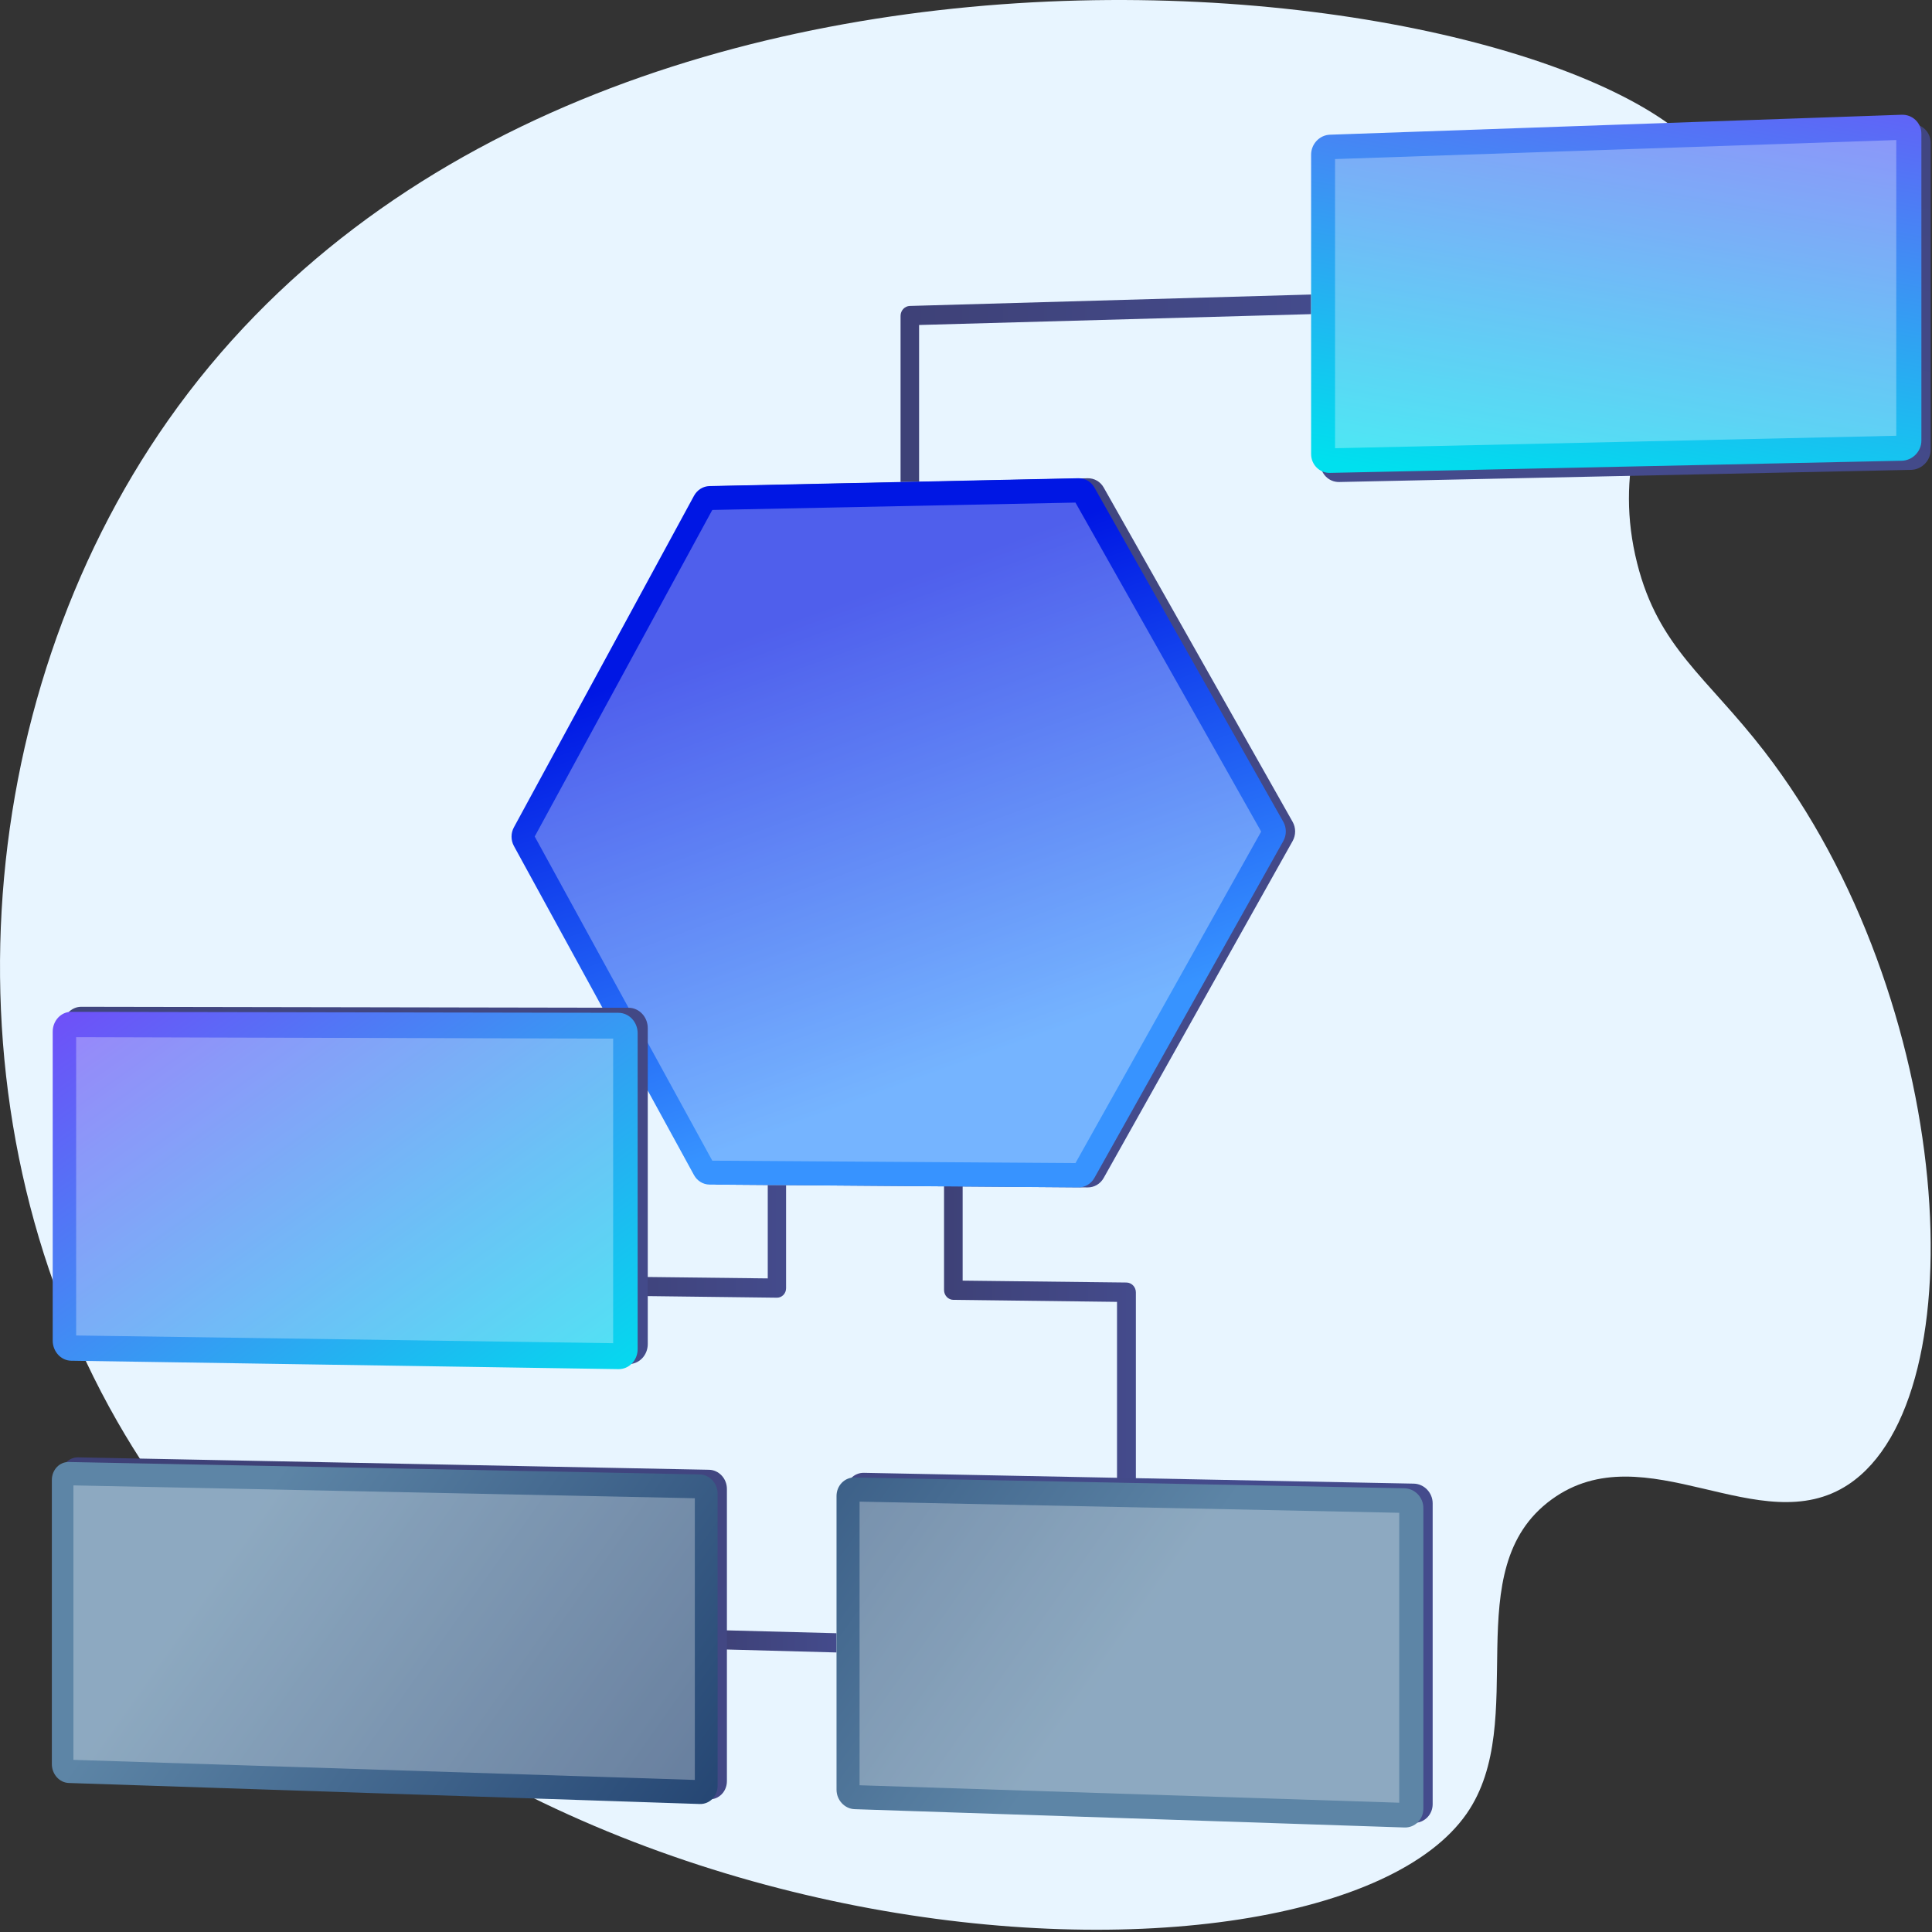 <svg width="545" height="545" viewBox="0 0 545 545" fill="none" xmlns="http://www.w3.org/2000/svg">
<rect x="0" y="0" width="545" height="545" fill="#333333" stroke="none"/>
<g clip-path="url(#clip0_1794_124083)">
<path d="M413.706 511.647C431.998 485.365 410.551 442.756 437.692 422.99C464.113 403.748 496.57 435.288 521.47 418.724C558.407 394.155 551.662 281.73 497.658 211.877C481.418 190.87 467.846 182.697 461.838 158.939C448.932 107.926 494.288 77.579 485.657 52.348C466.223 -4.463 167.332 -52.133 47.402 118.601C-8.61 198.341 -16.99 313.487 33.055 400.94C123.481 558.965 372.662 570.618 413.706 511.647Z" fill="#E8F5FF"/>
<path d="M256.652 86.306L369.851 83.082V88.615L259.267 91.677V135.862L254.04 135.973V89.1C254.04 87.598 255.208 86.345 256.652 86.304V86.306Z" fill="url(#paint0_linear_1794_124083)"/>
<path d="M266.308 333.771L271.554 333.81V361.256L317.759 361.789C319.229 361.806 320.42 363.049 320.42 364.566V418.031L315.1 417.927V367.246L268.93 366.678C267.483 366.659 266.308 365.425 266.308 363.919V333.767V333.771Z" fill="url(#paint1_linear_1794_124083)"/>
<path d="M202.428 459.842L235.976 460.717V466.145L202.428 465.241V459.842Z" fill="url(#paint2_linear_1794_124083)"/>
<path d="M216.577 334.285L221.746 334.325V363.392C221.746 364.888 220.589 366.085 219.16 366.068L165.955 365.414V360.043L216.576 360.626V334.287L216.577 334.285Z" fill="url(#paint3_linear_1794_124083)"/>
<path d="M147.594 238.651L198.392 331.479C199.294 333.126 200.96 334.149 202.765 334.164L306.821 334.961C308.681 334.976 310.402 333.96 311.335 332.3L364.634 237.26C365.58 235.573 365.58 233.501 364.634 231.827L311.335 137.511C310.404 135.863 308.683 134.872 306.821 134.911L202.765 137.124C200.96 137.163 199.294 138.208 198.392 139.869L147.594 233.387C146.706 235.021 146.706 237.028 147.594 238.651Z" fill="url(#paint4_linear_1794_124083)"/>
<path d="M22.038 501.651L200.001 507.581C202.791 507.675 205.054 505.373 205.054 502.442V420.016C205.054 417.084 202.791 414.664 200.001 414.608L22.038 411.107C19.395 411.055 17.252 413.323 17.252 416.175V496.329C17.252 499.179 19.393 501.561 22.038 501.651Z" fill="url(#paint5_linear_1794_124083)"/>
<path d="M243.713 509.039L398.79 514.206C401.745 514.305 404.142 511.938 404.142 508.921V424.088C404.142 421.072 401.745 418.577 398.79 418.519L243.713 415.469C240.889 415.413 238.602 417.756 238.602 420.703V503.533C238.602 506.479 240.889 508.943 243.713 509.039Z" fill="url(#paint6_linear_1794_124083)"/>
<path d="M377.788 135.971L539.062 132.544C542.135 132.478 544.63 129.931 544.63 126.853V40.322C544.63 37.244 542.135 34.837 539.06 34.943L377.786 40.573C374.852 40.675 372.475 43.193 372.475 46.196V130.645C372.475 133.649 374.852 136.033 377.786 135.971H377.788Z" fill="url(#paint7_linear_1794_124083)"/>
<path d="M144.968 238.645L195.767 331.473C196.668 333.12 198.334 334.143 200.139 334.158L304.195 334.955C306.056 334.97 307.776 333.954 308.709 332.294L362.008 237.254C362.954 235.567 362.954 233.495 362.008 231.821L308.709 137.505C307.778 135.857 306.057 134.866 304.195 134.905L200.139 137.118C198.334 137.155 196.668 138.202 195.767 139.863L144.968 233.381C144.08 235.015 144.08 237.022 144.968 238.645Z" fill="url(#paint8_linear_1794_124083)"/>
<g style="mix-blend-mode:soft-light" opacity="0.31">
<path d="M303.377 141.775L355.765 234.58L303.379 328.098L200.932 327.415L150.839 235.973L200.932 143.851L303.377 141.775Z" fill="white"/>
</g>
<path d="M19.412 502.964L197.376 508.894C200.166 508.987 202.429 506.685 202.429 503.755V421.329C202.429 418.396 200.166 415.976 197.376 415.92L19.412 412.419C16.768 412.367 14.627 414.636 14.627 417.487V497.643C14.627 500.493 16.768 502.876 19.412 502.965V502.964Z" fill="url(#paint9_linear_1794_124083)"/>
<g style="mix-blend-mode:soft-light" opacity="0.3">
<path d="M196.004 422.638V502.104L20.713 496.437V419.017L196.004 422.638Z" fill="white"/>
</g>
<path d="M241.088 510.351L396.165 515.518C399.119 515.618 401.517 513.25 401.517 510.234V425.401C401.517 422.384 399.119 419.889 396.165 419.832L241.088 416.781C238.264 416.725 235.977 419.069 235.977 422.016V504.846C235.977 507.791 238.264 510.256 241.088 510.351Z" fill="url(#paint10_linear_1794_124083)"/>
<g style="mix-blend-mode:soft-light" opacity="0.3">
<path d="M394.711 426.745V508.529L242.477 503.607V423.599L394.711 426.745Z" fill="white"/>
</g>
<path d="M375.163 133.399L536.437 129.971C539.512 129.906 542.006 127.359 542.006 124.28V37.75C542.006 34.671 539.512 32.265 536.437 32.371L375.163 38C372.229 38.103 369.852 40.62 369.852 43.624V128.073C369.852 131.077 372.229 133.461 375.163 133.399Z" fill="url(#paint11_linear_1794_124083)"/>
<g style="mix-blend-mode:soft-light" opacity="0.3">
<path d="M534.924 39.503V122.924L376.607 126.445V44.872L534.924 39.503Z" fill="white"/>
</g>
<path d="M22.922 382.419L177.294 384.796C180.293 384.843 182.728 382.311 182.728 379.141V290.024C182.728 286.854 180.295 284.281 177.294 284.275L22.922 284.006C20.05 284 17.721 286.508 17.721 289.607V376.729C17.721 379.827 20.048 382.374 22.922 382.419Z" fill="url(#paint12_linear_1794_124083)"/>
<path d="M20.068 383.847L174.439 386.224C177.439 386.271 179.874 383.739 179.874 380.569V291.451C179.874 288.282 177.441 285.708 174.439 285.703L20.068 285.433C17.195 285.428 14.867 287.936 14.867 291.034V378.156C14.867 381.255 17.194 383.802 20.068 383.847Z" fill="url(#paint13_linear_1794_124083)"/>
<g style="mix-blend-mode:soft-light" opacity="0.3">
<path d="M172.964 292.991V378.908L21.482 376.728V292.577L172.964 292.991Z" fill="white"/>
</g>
</g>
<defs>
<linearGradient id="paint0_linear_1794_124083" x1="369.849" y1="109.527" x2="254.04" y2="109.527" gradientUnits="userSpaceOnUse">
<stop stop-color="#444B8C"/>
<stop offset="1" stop-color="#3E4177"/>
</linearGradient>
<linearGradient id="paint1_linear_1794_124083" x1="320.42" y1="375.903" x2="266.308" y2="375.903" gradientUnits="userSpaceOnUse">
<stop stop-color="#444B8C"/>
<stop offset="1" stop-color="#3E4177"/>
</linearGradient>
<linearGradient id="paint2_linear_1794_124083" x1="235.976" y1="462.993" x2="202.428" y2="462.993" gradientUnits="userSpaceOnUse">
<stop stop-color="#444B8C"/>
<stop offset="1" stop-color="#3E4177"/>
</linearGradient>
<linearGradient id="paint3_linear_1794_124083" x1="221.746" y1="350.176" x2="165.957" y2="350.176" gradientUnits="userSpaceOnUse">
<stop stop-color="#444B8C"/>
<stop offset="1" stop-color="#3E4177"/>
</linearGradient>
<linearGradient id="paint4_linear_1794_124083" x1="286.449" y1="320.329" x2="190.125" y2="50.082" gradientUnits="userSpaceOnUse">
<stop stop-color="#444B8C"/>
<stop offset="1" stop-color="#3E4177"/>
</linearGradient>
<linearGradient id="paint5_linear_1794_124083" x1="248.542" y1="555.122" x2="70.446" y2="429.444" gradientUnits="userSpaceOnUse">
<stop stop-color="#444B8C"/>
<stop offset="1" stop-color="#3E4177"/>
</linearGradient>
<linearGradient id="paint6_linear_1794_124083" x1="320.979" y1="463.535" x2="133.426" y2="331.182" gradientUnits="userSpaceOnUse">
<stop stop-color="#444B8C"/>
<stop offset="1" stop-color="#3E4177"/>
</linearGradient>
<linearGradient id="paint7_linear_1794_124083" x1="448.34" y1="145.146" x2="486.889" y2="-76.148" gradientUnits="userSpaceOnUse">
<stop stop-color="#444B8C"/>
<stop offset="1" stop-color="#3E4177"/>
</linearGradient>
<linearGradient id="paint8_linear_1794_124083" x1="276.653" y1="299.084" x2="230.704" y2="172.4" gradientUnits="userSpaceOnUse">
<stop stop-color="#3793FF"/>
<stop offset="1" stop-color="#0017E4"/>
</linearGradient>
<linearGradient id="paint9_linear_1794_124083" x1="245.917" y1="556.434" x2="67.823" y2="430.756" gradientUnits="userSpaceOnUse">
<stop stop-color="#0E2C5E"/>
<stop offset="1" stop-color="#5D85A6"/>
</linearGradient>
<linearGradient id="paint10_linear_1794_124083" x1="318.354" y1="464.845" x2="130.801" y2="332.495" gradientUnits="userSpaceOnUse">
<stop stop-color="#5D85A6"/>
<stop offset="1" stop-color="#0E2C5E"/>
</linearGradient>
<linearGradient id="paint11_linear_1794_124083" x1="445.715" y1="142.574" x2="484.264" y2="-78.718" gradientUnits="userSpaceOnUse">
<stop stop-color="#00E0EE"/>
<stop offset="1" stop-color="#AD00FE"/>
</linearGradient>
<linearGradient id="paint12_linear_1794_124083" x1="156.921" y1="412.846" x2="-9.889" y2="179.037" gradientUnits="userSpaceOnUse">
<stop stop-color="#444B8C"/>
<stop offset="1" stop-color="#3E4177"/>
</linearGradient>
<linearGradient id="paint13_linear_1794_124083" x1="154.066" y1="414.274" x2="-12.743" y2="180.465" gradientUnits="userSpaceOnUse">
<stop stop-color="#00E0EE"/>
<stop offset="1" stop-color="#AD00FE"/>
</linearGradient>
<clipPath id="clip0_1794_124083">
<rect width="544.63" height="544.364" fill="white" transform="matrix(-1 0 0 -1 544.63 544.365)"/>
</clipPath>
</defs>
</svg>

